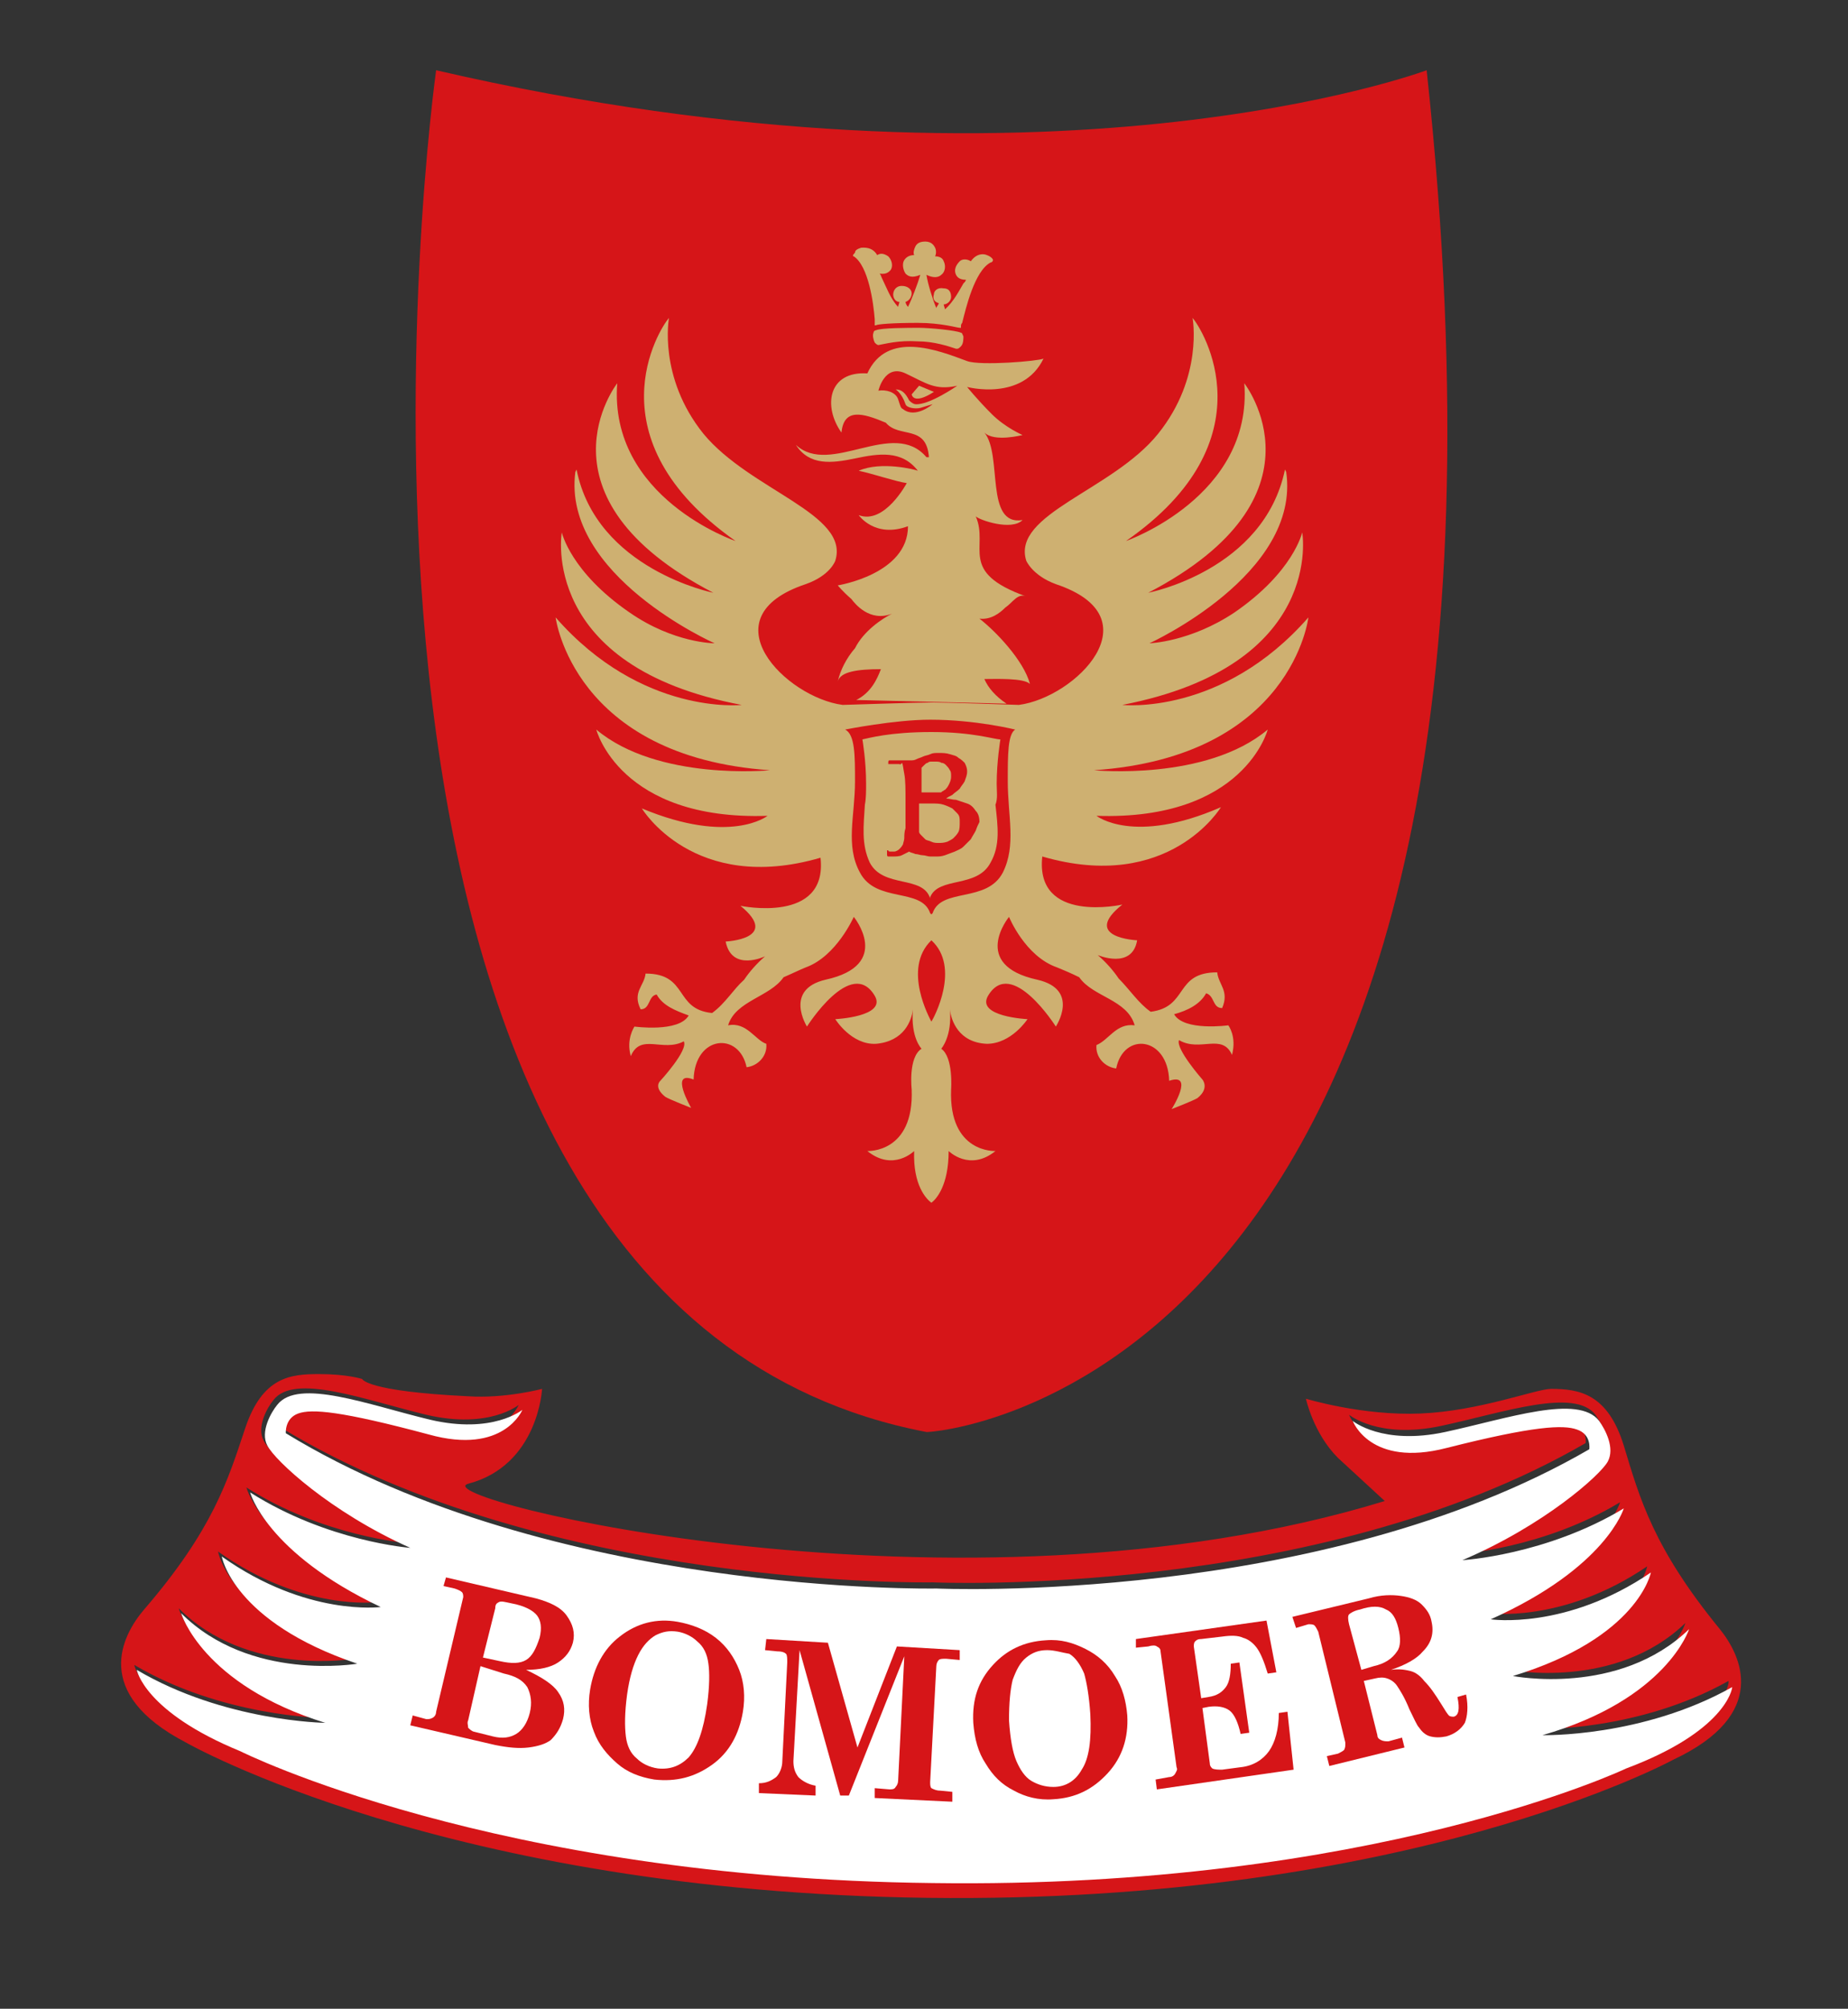 <?xml version="1.0" encoding="utf-8"?>
<!-- Generator: Adobe Illustrator 24.1.0, SVG Export Plug-In . SVG Version: 6.00 Build 0)  -->
<svg version="1.1" id="图层_1" xmlns="http://www.w3.org/2000/svg" xmlns:xlink="http://www.w3.org/1999/xlink" x="0px" y="0px"
	 viewBox="0 0 150 163" style="enable-background:new 0 0 150 163;" xml:space="preserve">
<rect x="0" y="0" width="150" height="163" fill="#333333" stroke="none"/>
<style type="text/css">
	.st0{fill:#D61518;}
	.st1{fill:#CEB071;}
	.st2{fill:#FFFFFF;}
</style>
<g>
	<path class="st0" d="M139.6,132.2c-5.4-6.6-6.5-10.6-7.8-14.9c-1.3-4.2-3.6-4.6-5.9-4.6c-1.2,0-5.8,1.8-10.6,2
		c-4.7,0.2-9.3-1.2-9.3-1.2s0.6,2.8,2.6,4.8c1.3,1.2,3.8,3.5,3.8,3.5c-34.6,10.6-78.2-0.3-74.4-1.4c5.7-1.5,6-7.7,6-7.7
		s-3,0.8-6,0.6c-8.3-0.4-8.6-1.4-8.6-1.4s-1.2-0.4-3.5-0.4c-2.3,0-4.6,0.2-6,4.4c-1.4,4.2-2.6,8.2-8.2,14.7
		c-1.8,2.1-4.3,6.8,3.4,10.8c0,0,21.1,12.1,60.2,12.6c39.1,0.5,60.5-11.2,60.5-11.2C143.7,139.1,141.3,134.3,139.6,132.2z
		 M131.8,143.1c0,0-20.6,9.8-56.3,9.3c-35.7-0.4-56.2-10.7-56.2-10.7c-7.8-3.2-8.4-6.6-8.4-6.6c7.1,4.2,15.3,4.3,15.3,4.3
		c-10-3.1-11.7-8.9-11.7-8.9c5.6,5.6,14.2,4.1,14.2,4.1c-10.1-3.4-11-8.7-11-8.7c6.9,4.9,12.9,4.1,12.9,4.1
		c-9.3-4.4-10.6-9.3-10.6-9.3c6.3,4,13,4.5,13,4.5c-6.5-2.9-11-7.1-11.6-8.3c-0.6-1.1,0.3-2.7,0.8-3.3c1.7-2.2,7.4,0,12.4,1.2
		c5.1,1.2,7.5-0.8,7.5-0.8s-1.5,3.7-7.6,2c-7.1-1.9-9.5-2.1-10.6-1.7c-1.1,0.4-1,1.6-1,1.6c21.6,13.1,52.8,12.5,52.8,12.5
		s31.1,1.4,53-11.3c0,0,0.2-1.2-1-1.6c-1.1-0.4-3.5-0.3-10.6,1.5c-6.2,1.6-7.6-2.2-7.6-2.2s2.4,2,7.5,0.9c5.1-1.1,10.8-3.1,12.5-0.9
		c0.5,0.7,1.3,2.2,0.7,3.3c-0.6,1.1-5.2,5.2-11.8,8c0,0,6.8-0.4,13.1-4.2c0,0-1.4,4.8-10.8,9c0,0,6.1,0.9,13-3.8c0,0-1,5.3-11.2,8.4
		c0,0,8.6,1.7,14.3-3.8c0,0-1.8,5.7-11.9,8.6c0,0,8.1,0.2,15.4-3.9C140.4,136.7,139.7,140.1,131.8,143.1z"/>
	<g>
		<path class="st0" d="M115.8,5.7c0,0-30.7,11.5-80.4,0c0,0-14.1,100.2,39.8,110.5C75.2,116.3,127.4,113.3,115.8,5.7z"/>
		<g>
			<g>
				<g>
					<path class="st1" d="M81.7,57.1c-0.9-0.6-1.5-1.3-1.8-2c0.9,0,3.2-0.1,3.7,0.4c-0.5-1.9-2.8-4.3-4.1-5.3
						c0.9,0.1,1.6-0.4,2.1-0.9c0.6-0.4,1-1.2,1.7-0.9c-5.6-2-3-4-4.1-6.5c0.3,0.3,2.9,1.2,3.8,0.3c-3.1,0.5-1.6-5.3-3.1-7.1
						c0.8,0.8,3.1,0.2,3.1,0.2s-1.4-0.6-2.5-1.7c-1.2-1.2-2-2.2-2-2.2s4.5,1.2,6.2-2.3c-0.4,0.2-5.1,0.6-6.2,0.2
						c-2.4-0.9-6.5-2.5-8.1,1c-3.2-0.2-3.6,2.7-2.1,4.8c0.2-2,1.7-1.6,3.6-0.8c1.1,1.3,3.3,0.1,3.5,2.8l-0.2,0
						c-2.7-3.2-7.8,1.6-10.6-1c1.1,1.7,2.9,1.5,4.8,1.1c0,0,0-0.1,0-0.1c0,0,0,0.1,0,0.1c1.9-0.4,3.8-0.7,5.1,1c0,0,0,0,0,0
						c0,0,0,0,0,0c-0.2-0.1-3-0.8-4.8,0c1,0.2,3.1,0.9,3.9,1c0,0-1.8,3.4-3.9,2.6c0,0,1.3,1.9,4,0.9c0,3.9-5.7,4.8-5.7,4.8
						s0.4,0.5,1.1,1.1c0.3,0.4,1.5,1.9,3.3,1.2c-0.8,0.4-2.3,1.4-3,2.8c-0.7,0.8-1.2,1.8-1.4,2.7c0.2-0.8,1.6-1,3.5-1
						c-0.3,0.8-0.8,1.9-2,2.5L81.7,57.1z M73.3,33.2c-0.2-0.1-0.2-0.2-0.4-0.8c-0.2-0.6-1-0.8-1.6-0.7c0,0,0.5-2.2,2.2-1.4
						c1.7,0.8,2.4,1.4,4.2,1c0,0-2.3,1.6-3.4,1.5c-0.1,0-0.3-0.1-0.5-0.3c-0.3-0.6-0.6-0.9-1.1-0.9c0,0,0.5,0.3,0.8,1.2
						c0.1,0.3,0.8,0.4,1.2,0.3c0.3-0.1,1-0.3,1-0.3S74.3,34,73.3,33.2z"/>
					<path class="st1" d="M75.8,31.8l-1.2-0.5L74,32C74,32,74.1,32.9,75.8,31.8z"/>
				</g>
				<g>
					<g>
						<g>
							<path class="st1" d="M69.3,20.8c1.2,0.8,1.6,3.8,1.7,5.1c0,0.1,0,0.3,0,0.4l0,0.1l0.1,0c0.1-0.1,1.4-0.2,3.4-0.2
								c1.9,0,3.2,0.4,3.4,0.4l0.1,0l0-0.1c0-0.1,0-0.2,0.1-0.3c0.3-1.2,1-4.2,2.3-4.9c0.1,0,0.2-0.1,0.2-0.2c0-0.1-0.2-0.3-0.5-0.4
								c-0.2-0.1-0.8-0.2-1.3,0.5c-0.3-0.2-0.7-0.2-0.9,0c-0.3,0.3-0.5,0.7-0.3,1.1c0.1,0.2,0.3,0.4,0.8,0.4c0,0.1-0.1,0.2-0.2,0.3
								c-0.3,0.5-0.8,1.5-1.5,2.1c0-0.1-0.1-0.3-0.1-0.4c0.3,0,0.6-0.3,0.6-0.6c0-0.3-0.1-0.7-0.6-0.7c-0.5-0.1-0.8,0.2-0.8,0.5
								c-0.1,0.3,0,0.6,0.4,0.7c0,0.1-0.2,0.3-0.2,0.4c-0.3-0.7-0.7-2-0.8-2.7c0.6,0.3,1,0.2,1.2,0c0.3-0.2,0.4-0.7,0.2-1.1
								c-0.1-0.3-0.4-0.4-0.7-0.4c0.1-0.2,0.1-0.5,0-0.7c-0.1-0.2-0.3-0.5-0.8-0.5c-0.5,0-0.7,0.2-0.8,0.4c-0.1,0.2-0.2,0.5-0.1,0.7
								c-0.3,0-0.6,0.1-0.8,0.4c-0.2,0.3-0.1,0.8,0.1,1.1c0.2,0.2,0.5,0.4,1.2,0.1c-0.2,0.7-0.7,2-1,2.6c-0.1-0.1-0.2-0.3-0.2-0.4
								c0.3-0.1,0.5-0.4,0.5-0.7c0-0.3-0.3-0.6-0.8-0.6c0,0,0,0,0,0c-0.5,0-0.7,0.4-0.7,0.7c0,0.3,0.2,0.6,0.5,0.6
								c0,0.1-0.1,0.3-0.1,0.4c-0.6-0.6-1-1.7-1.3-2.3c-0.1-0.2-0.1-0.3-0.2-0.4c0.6,0.1,0.8-0.2,0.9-0.3c0.2-0.3,0.1-0.8-0.2-1.1
								c-0.3-0.2-0.6-0.3-0.9-0.1c-0.4-0.7-1.1-0.6-1.3-0.6c-0.3,0.1-0.5,0.2-0.5,0.4C69.2,20.7,69.2,20.8,69.3,20.8z"/>
						</g>
					</g>
					<path class="st1" d="M78,27c-0.4-0.2-2.6-0.4-3.4-0.4l0,0c-0.8,0-3.1,0-3.5,0.2c-0.1,0-0.2,0.1-0.2,0.2c-0.1,0.2,0,0.6,0.1,0.8
						c0.1,0.1,0.2,0.2,0.3,0.2c0.6-0.1,1.6-0.4,3.2-0.3c1.3,0,2.5,0.4,3.1,0.6c0,0,0,0,0.1,0c0.1,0,0.2-0.1,0.3-0.2
						c0.2-0.2,0.2-0.6,0.2-0.8C78.1,27.1,78.1,27,78,27z"/>
				</g>
			</g>
			<path class="st1" d="M88.8,62.5c16.1-1.1,17.4-12.4,17.4-12.4c-7,8-15.1,7.1-15.1,7.1c16.5-3.2,14.6-14,14.6-14s-0.7,3.2-5.5,6.5
				c-3.6,2.4-6.9,2.5-6.9,2.5s12.3-5.6,11.1-13.9c0,0-0.1-0.2-0.1-0.2c-1.7,8.2-11.1,10-11.1,10c15-7.8,7.8-17,7.8-17
				c0.7,9.2-9.6,12.8-9.6,12.8c11.8-8.2,6.2-17.2,5.4-18.1c0,0,0.9,4.8-2.8,9.4c-3.7,4.6-11.9,6.5-10.7,10.3c0,0,0.5,1.2,2.4,1.9
				c8.1,2.7,1.6,9.2-3,9.8l0,0l0,0c-0.1,0-5.8-0.2-6.9-0.2l0,0c0,0-0.1,0-0.2,0c0,0,0,0,0,0v0c-1.2,0-7.1,0.2-7.2,0.2l0,0l0,0
				c-4.6-0.6-11.1-7.1-3-9.8c2-0.7,2.4-1.9,2.4-1.9c1.2-3.8-6.9-5.7-10.7-10.3c-3.7-4.6-2.8-9.4-2.8-9.4c-0.8,0.9-6.4,9.8,5.4,18.1
				c0,0-10.3-3.5-9.6-12.8c0,0-7.2,9.2,7.8,17c0,0-9.5-1.9-11.1-10c0,0-0.1,0.2-0.1,0.2C45.6,46.7,58,52.2,58,52.2s-3.3,0-6.9-2.5
				c-4.8-3.3-5.5-6.5-5.5-6.5s-1.9,10.9,14.6,14c0,0-8.1,0.9-15.1-7.1c0,0,1.4,11.3,17.4,12.4c0,0-9.1,0.9-14.1-3.3
				c0,0,1.9,7.4,13.9,7c0,0-3,2.4-10.2-0.6c0,0,4.2,7,14.5,4c0.6,5.4-6.5,3.9-6.5,3.9c3.3,2.7-1.2,2.9-1.2,2.9
				c0.5,2.5,3.2,1.2,3.2,1.2c-0.7,0.6-1.3,1.3-1.7,1.9c-0.9,0.8-1.5,1.9-2.6,2.7c-3.1-0.3-1.9-3.2-5.4-3.2c-0.1,1-1.1,1.5-0.4,2.9
				c0.8,0,0.6-1.1,1.3-1.2c0.5,0.9,1.5,1.3,2.6,1.7c-0.8,1.4-4.4,0.9-4.4,0.9s-0.7,1-0.3,2.4c0.8-1.9,2.6-0.3,4.3-1.2
				c0.4,0.7-1.9,3.2-1.9,3.2S53,88.2,54,89c0.3,0.2,2.1,0.9,2.1,0.9s-1.8-3.1,0.2-2.3c0.1-3.6,3.7-3.9,4.3-1
				c0.9-0.1,1.7-0.9,1.6-1.9c-0.9-0.3-1.6-1.8-3.1-1.5c0.6-2,3.4-2.3,4.5-3.9c0.7-0.3,1.3-0.6,1.8-0.8c2.5-0.9,3.9-4.1,3.9-4.1
				s3.2,3.9-2.3,5.1c-3.4,0.8-1.5,3.8-1.5,3.8s3.6-5.7,5.5-2.5c1,1.7-3.2,1.9-3.2,1.9c0,0,1.3,2.1,3.3,2c2.3-0.2,2.9-1.9,3-2.8
				c-0.2,2.3,0.7,3.2,0.7,3.2c-1.1,0.7-0.8,3.3-0.8,3.3c0.2,5.2-3.6,5-3.6,5c2.1,1.7,3.8,0,3.8,0c-0.1,2.8,1,3.9,1.4,4.2l0-0.5
				l0,0.5c0.4-0.3,1.4-1.4,1.4-4.2c0,0,1.7,1.7,3.8,0c0,0-3.8,0.2-3.6-5c0,0,0.2-2.6-0.8-3.3c0,0,0.9-1,0.7-3.2
				c0.1,0.9,0.7,2.7,3,2.8c2,0,3.3-2,3.3-2c0,0-4.2-0.2-3.2-1.9c1.9-3.2,5.5,2.5,5.5,2.5s2-3-1.5-3.8c-5.5-1.2-2.3-5.1-2.3-5.1
				s1.3,3.2,3.9,4.1c0.5,0.2,1.2,0.5,1.8,0.8c1.1,1.6,3.9,1.8,4.5,3.9C90.6,83,90,84.4,89,84.8c-0.1,1,0.7,1.8,1.6,1.9
				c0.6-3,4.2-2.6,4.3,1c2.1-0.7,0.2,2.3,0.2,2.3s1.8-0.7,2.1-0.9c1-0.8,0.4-1.5,0.4-1.5s-2.2-2.5-1.9-3.2c1.7,1,3.5-0.6,4.3,1.2
				c0.4-1.5-0.3-2.4-0.3-2.4s-3.6,0.5-4.4-0.9c1.1-0.3,2.1-0.8,2.6-1.7c0.7,0.2,0.5,1.2,1.3,1.2c0.6-1.4-0.3-1.9-0.4-2.9
				c-3.5,0-2.3,2.8-5.4,3.2c-1-0.7-1.7-1.8-2.6-2.7c-0.4-0.6-1-1.3-1.7-1.9c0,0,2.8,1.2,3.2-1.2c0,0-4.6-0.2-1.2-2.9
				c0,0-7.1,1.6-6.5-3.9c10.3,3,14.5-4,14.5-4C92,68.6,89,66.2,89,66.2c12,0.4,13.9-7,13.9-7C97.9,63.4,88.8,62.5,88.8,62.5z
				 M75.6,82.9c-0.1-0.2-2.4-4.3,0-6.6l0,0v0c0,0,0,0,0,0C78,78.5,75.8,82.6,75.6,82.9z M81.8,63.4c0,2.8,0.7,5.2-0.4,7.4
				c-1.3,2.5-5,1.2-5.7,3.3l-0.1,0.1l-0.1-0.1c-0.7-2.1-4.4-0.8-5.7-3.3c-1.2-2.2-0.4-4.6-0.4-7.4c0-2.1,0-3.8-0.8-4.2
				c0,0,4-0.8,6.9-0.8c3.7,0,6.9,0.8,6.9,0.8C81.8,59.6,81.8,61.2,81.8,63.4z"/>
			<path class="st1" d="M74.7,64.3c0.1,0,0.2,0,0.3,0c0.1,0,0.2,0,0.3,0c0.1,0,0.2,0,0.3,0c0.1,0,0.3,0,0.4,0c0.1,0,0.2,0,0.3,0
				c0.1,0,0.1,0,0.2-0.1c0.1,0,0.1-0.1,0.2-0.1c0.1-0.1,0.2-0.2,0.3-0.4c0.1-0.2,0.2-0.4,0.2-0.7c0-0.2,0-0.4-0.1-0.5
				c-0.1-0.2-0.2-0.3-0.3-0.4c-0.1-0.1-0.2-0.2-0.4-0.2c-0.1-0.1-0.3-0.1-0.5-0.1c-0.1,0-0.2,0-0.3,0c-0.1,0-0.2,0-0.3,0.1
				c-0.1,0-0.2,0.1-0.3,0.2c-0.1,0.1-0.1,0.1-0.2,0.2c0,0.1,0,0.2,0,0.3c0,0.1,0,0.3,0,0.5c0,0.2,0,0.4,0,0.6c0,0.2,0,0.4,0,0.6
				C74.6,64.3,74.6,64.3,74.7,64.3z"/>
			<path class="st1" d="M77.3,65.6c-0.2-0.1-0.4-0.2-0.7-0.3c-0.3-0.1-0.6-0.1-1-0.1H75c-0.2,0-0.3,0-0.4,0c0,0.1,0,0.1,0,0.2v1.2
				c0,0.3,0,0.5,0,0.6c0,0.1,0,0.2,0,0.3c0,0.1,0.1,0.2,0.2,0.3c0.1,0.1,0.2,0.2,0.3,0.3c0.1,0.1,0.3,0.1,0.5,0.2
				c0.2,0.1,0.4,0.1,0.6,0.1c0.2,0,0.4,0,0.7-0.1c0.2-0.1,0.4-0.2,0.5-0.3c0.1-0.1,0.3-0.3,0.4-0.5c0.1-0.2,0.1-0.5,0.1-0.8
				c0-0.3,0-0.5-0.2-0.7C77.6,65.9,77.5,65.8,77.3,65.6z"/>
			<path class="st1" d="M80.9,63.6c0-1.8,0.3-3.6,0.3-3.6c-0.5,0-2.2-0.6-5.6-0.6c0,0,0,0,0,0c-3.4,0-5.1,0.5-5.6,0.6
				c0,0,0.3,1.7,0.3,3.6c0,0.6,0,1.2-0.1,1.7c-0.1,1.7-0.3,3.2,0.4,4.7c1.1,2.1,4.3,1,4.9,2.9c0,0,0,0,0-0.1
				c0.7-1.7,3.8-0.7,4.9-2.8c0.8-1.4,0.6-2.9,0.4-4.7C81,64.8,80.9,64.2,80.9,63.6z M79.2,67.4c-0.1,0.2-0.3,0.5-0.4,0.7
				c-0.2,0.2-0.4,0.4-0.6,0.6c-0.2,0.2-0.5,0.3-0.7,0.4c-0.3,0.1-0.5,0.2-0.8,0.3c-0.3,0.1-0.5,0.1-0.7,0.1c-0.1,0-0.3,0-0.5,0
				c-0.2,0-0.4-0.1-0.6-0.1c-0.2,0-0.4-0.1-0.6-0.1c-0.2-0.1-0.4-0.1-0.5-0.2c-0.2,0.1-0.4,0.2-0.6,0.3c-0.2,0.1-0.5,0.1-0.8,0.1
				c-0.2,0-0.3,0-0.3,0c-0.1,0-0.1-0.1-0.1-0.2c0,0,0-0.1,0-0.1c0,0,0-0.1,0-0.1c0,0,0,0,0-0.1c0,0,0,0,0.1,0c0,0.1,0.1,0.1,0.2,0.1
				c0.1,0,0.2,0,0.3,0c0.1,0,0.3-0.1,0.4-0.2c0.1-0.1,0.2-0.2,0.3-0.4c0-0.1,0.1-0.3,0.1-0.5c0-0.2,0-0.5,0.1-0.8c0-0.3,0-0.6,0-1
				c0-0.4,0-0.8,0-1.2c0-0.9,0-1.7-0.1-2.2c-0.1-0.5-0.1-0.8-0.2-0.9C73.1,62.1,73,62,73,62c-0.1,0-0.2,0-0.3,0c-0.1,0-0.2,0-0.3,0
				c-0.1,0-0.1,0-0.2,0c0,0-0.1,0-0.1,0c0,0,0-0.1,0-0.1c0-0.1,0-0.2,0.1-0.2c0,0,0.1,0,0.3,0c0.1,0,0.3,0,0.4,0c0.2,0,0.3,0,0.5,0
				c0.2,0,0.3,0,0.5,0c0.2,0,0.3,0,0.5-0.1c0.2-0.1,0.3-0.1,0.5-0.2c0.2-0.1,0.4-0.1,0.6-0.2c0.2-0.1,0.4-0.1,0.7-0.1
				c0.3,0,0.6,0,0.9,0.1c0.3,0.1,0.5,0.1,0.7,0.3c0.2,0.1,0.4,0.3,0.5,0.4c0.1,0.2,0.2,0.4,0.2,0.7c0,0.3-0.1,0.5-0.2,0.8
				c-0.1,0.2-0.3,0.4-0.4,0.6c-0.2,0.2-0.4,0.3-0.6,0.5c-0.2,0.1-0.4,0.2-0.5,0.3c0.3,0,0.5,0.1,0.8,0.1c0.3,0.1,0.6,0.2,0.9,0.3
				c0.3,0.1,0.5,0.3,0.7,0.6c0.2,0.2,0.3,0.5,0.3,0.9C79.4,66.9,79.3,67.1,79.2,67.4z"/>
		</g>
	</g>
	<path class="st2" d="M132,143.5c0,0-20.6,9.8-56.3,9.3c-35.7-0.4-56.2-10.7-56.2-10.7c-7.8-3.2-8.4-6.6-8.4-6.6
		c7.1,4.2,15.3,4.3,15.3,4.3c-10-3.1-11.7-8.9-11.7-8.9C20.3,136.5,29,135,29,135c-10.1-3.4-11-8.7-11-8.7
		c6.9,4.9,12.9,4.1,12.9,4.1c-9.3-4.4-10.6-9.3-10.6-9.3c6.3,4,13,4.5,13,4.5c-6.5-2.9-11-7.1-11.6-8.3c-0.6-1.1,0.3-2.7,0.8-3.3
		c1.7-2.2,7.4,0,12.4,1.2c5.1,1.2,7.5-0.8,7.5-0.8s-1.5,3.7-7.6,2c-7.1-1.9-9.5-2.1-10.6-1.7c-1.1,0.4-1,1.6-1,1.6
		C44.8,129.5,76,128.9,76,128.9s31.1,1.4,53-11.3c0,0,0.2-1.2-1-1.6c-1.1-0.4-3.5-0.3-10.6,1.5c-6.2,1.6-7.6-2.2-7.6-2.2
		s2.4,2,7.5,0.9c5.1-1.1,10.8-3.1,12.5-0.9c0.5,0.7,1.3,2.2,0.7,3.3c-0.6,1.1-5.2,5.2-11.8,8c0,0,6.8-0.4,13.1-4.2
		c0,0-1.4,4.8-10.8,9c0,0,6.1,0.9,13-3.8c0,0-1,5.3-11.2,8.4c0,0,8.6,1.7,14.3-3.8c0,0-1.8,5.7-11.9,8.6c0,0,8.1,0.2,15.4-3.9
		C140.6,137.1,140,140.5,132,143.5z"/>
	<g>
		<path class="st0" d="M36.2,128l7.3,1.7c1.1,0.3,2,0.7,2.5,1.4c0.5,0.7,0.7,1.4,0.5,2.2c-0.2,0.7-0.6,1.2-1.2,1.6
			c-0.6,0.4-1.5,0.6-2.6,0.6c1.3,0.6,2.2,1.2,2.6,1.8c0.5,0.7,0.6,1.4,0.4,2.2c-0.2,0.7-0.5,1.2-1,1.7c-0.4,0.3-1,0.5-1.8,0.6
			c-0.8,0.1-1.7,0-2.7-0.2l-6.9-1.6l0.2-0.8l1.1,0.3c0.2,0,0.3,0,0.5-0.1c0.2-0.1,0.3-0.3,0.3-0.5l2.2-9.3c0-0.1,0-0.3-0.1-0.4
			c-0.1-0.1-0.3-0.2-0.6-0.3l-0.9-0.2L36.2,128z M39,135.2l-1,4.4c-0.1,0.2,0,0.4,0,0.6c0.1,0.1,0.2,0.2,0.4,0.3l1.6,0.4
			c0.8,0.2,1.4,0.1,1.9-0.2c0.5-0.3,0.9-0.9,1.1-1.7c0.2-0.8,0.1-1.5-0.2-2.1c-0.4-0.6-1-0.9-1.9-1.1L39,135.2z M39.2,134.5l1.4,0.3
			c0.9,0.2,1.6,0.2,2.1-0.1c0.5-0.3,0.8-0.9,1.1-1.8c0.2-0.8,0.1-1.4-0.2-1.8c-0.3-0.4-1-0.8-2.1-1c-0.5-0.1-0.8-0.2-1-0.1
			c-0.2,0.1-0.3,0.2-0.3,0.5L39.2,134.5z"/>
		<path class="st0" d="M55,131.6c1.1,0.2,2.2,0.6,3.1,1.3c0.9,0.7,1.5,1.6,1.9,2.6c0.4,1,0.5,2.2,0.3,3.4c-0.3,1.8-1.1,3.3-2.5,4.3
			c-1.4,1-2.9,1.4-4.7,1.2c-1.2-0.2-2.2-0.6-3-1.3c-0.8-0.7-1.5-1.5-1.9-2.6c-0.4-1-0.5-2.2-0.3-3.4c0.3-1.8,1.1-3.3,2.4-4.3
			C51.7,131.7,53.3,131.3,55,131.6z M55,132.4c-0.7-0.1-1.2,0-1.8,0.3c-0.5,0.3-1,0.8-1.4,1.6c-0.4,0.8-0.7,1.8-0.9,3.2
			c-0.2,1.5-0.2,2.6-0.1,3.4c0.1,0.8,0.4,1.4,0.9,1.8c0.4,0.4,1,0.7,1.7,0.8c1,0.1,1.8-0.2,2.5-0.9c0.7-0.8,1.2-2.2,1.5-4.3
			c0.2-1.5,0.2-2.6,0.1-3.3c-0.1-0.8-0.4-1.4-0.9-1.8C56.2,132.8,55.6,132.5,55,132.4z"/>
		<path class="st0" d="M62.2,133l5,0.3l2.4,8.5l3.2-8.2l5.1,0.3l0,0.8l-1.1-0.1c-0.3,0-0.5,0-0.6,0.1c-0.1,0.1-0.2,0.3-0.2,0.5
			l-0.5,9.4c0,0.2,0,0.4,0.1,0.5c0.2,0.1,0.4,0.2,0.7,0.2l1,0.1l0,0.8l-6.3-0.3l0-0.8l1.2,0.1c0.2,0,0.4,0,0.5-0.2
			c0.1-0.1,0.2-0.3,0.2-0.5l0.5-10.1l-4.5,11.3l-0.7,0l-3.3-11.8l-0.5,9c0,0.5,0.1,0.9,0.4,1.3c0.3,0.3,0.8,0.6,1.4,0.7l0,0.8
			l-4.6-0.2l0-0.8c0.6,0,1-0.2,1.4-0.5c0.3-0.3,0.5-0.8,0.5-1.3l0.4-8c0-0.3,0-0.6-0.1-0.7c-0.1-0.1-0.3-0.2-0.7-0.2l-1-0.1
			L62.2,133z"/>
		<path class="st0" d="M84.9,133.1c1.2-0.1,2.2,0.2,3.2,0.7c1,0.5,1.8,1.2,2.4,2.2c0.6,0.9,0.9,2,1,3.2c0.1,1.8-0.4,3.4-1.6,4.7
			s-2.6,2-4.4,2.1c-1.2,0.1-2.3-0.2-3.2-0.7c-1-0.5-1.7-1.2-2.3-2.2c-0.6-0.9-0.9-2-1-3.3c-0.1-1.9,0.4-3.4,1.6-4.7
			C81.7,133.9,83.1,133.2,84.9,133.1z M85,133.9c-0.7,0-1.2,0.2-1.7,0.6c-0.5,0.4-0.8,1-1.1,1.8c-0.2,0.8-0.3,1.9-0.3,3.3
			c0.1,1.5,0.3,2.6,0.6,3.3c0.3,0.7,0.7,1.3,1.2,1.6c0.5,0.3,1.1,0.5,1.8,0.5c1,0,1.8-0.5,2.3-1.4c0.6-0.9,0.8-2.4,0.7-4.5
			c-0.1-1.5-0.3-2.6-0.5-3.3c-0.3-0.7-0.7-1.3-1.2-1.6C86.2,134.1,85.6,133.9,85,133.9z"/>
		<path class="st0" d="M92.2,133l10.6-1.5l0.8,4.2l-0.7,0.1c-0.3-1-0.6-1.7-0.9-2.1c-0.3-0.4-0.7-0.7-1.1-0.8
			c-0.4-0.2-1-0.2-1.7-0.1l-1.7,0.2c-0.3,0-0.4,0.1-0.5,0.2c-0.1,0.1-0.1,0.3-0.1,0.4l0.6,4.2l0.6-0.1c0.7-0.1,1.1-0.4,1.4-0.8
			c0.3-0.4,0.4-1.1,0.4-1.9l0.7-0.1l0.8,5.7l-0.7,0.1c-0.2-0.9-0.5-1.6-0.9-1.9c-0.4-0.3-1-0.4-1.7-0.3l-0.5,0.1l0.6,4.5
			c0,0.2,0.1,0.3,0.2,0.4c0.2,0.1,0.5,0.1,0.8,0.1l1.5-0.2c1-0.1,1.8-0.6,2.3-1.3s0.8-1.8,0.8-3.1l0.7-0.1l0.5,4.7l-11.1,1.6
			l-0.1-0.8l1.1-0.2c0.2,0,0.4-0.1,0.5-0.3s0.2-0.3,0.1-0.5l-1.3-9.4c0-0.2-0.1-0.3-0.3-0.4c-0.1-0.1-0.4-0.1-0.7,0l-1,0.1L92.2,133
			z"/>
		<path class="st0" d="M104.9,131.2l6.2-1.5c1-0.3,1.9-0.3,2.6-0.2c0.7,0.1,1.3,0.3,1.7,0.7c0.4,0.4,0.7,0.8,0.8,1.4
			c0.2,0.9,0,1.7-0.7,2.4c-0.5,0.6-1.4,1.1-2.6,1.5c0.7-0.1,1.2,0,1.6,0.1c0.4,0.1,0.8,0.4,1.1,0.8c0.5,0.5,0.9,1.1,1.4,1.9
			c0.3,0.5,0.5,0.8,0.6,0.9c0.1,0.1,0.3,0.1,0.4,0.1c0.4-0.1,0.5-0.6,0.3-1.6l0.7-0.2c0.2,1,0.1,1.8-0.1,2.3
			c-0.3,0.5-0.8,0.9-1.5,1.1c-0.5,0.1-0.9,0.1-1.3,0c-0.4-0.1-0.7-0.4-0.9-0.7c-0.2-0.2-0.4-0.7-0.8-1.5c-0.4-1-0.8-1.6-1-1.9
			c-0.2-0.3-0.5-0.5-0.8-0.6c-0.3-0.1-0.6-0.1-1,0l-0.9,0.2l1.1,4.4c0,0.2,0.1,0.3,0.3,0.4c0.2,0.1,0.4,0.1,0.6,0.1l1.1-0.3l0.2,0.8
			l-6.1,1.5l-0.2-0.8l0.9-0.2c0.2-0.1,0.4-0.2,0.5-0.3c0.1-0.2,0.1-0.3,0.1-0.6l-2.2-9c-0.1-0.2-0.2-0.4-0.3-0.5
			c-0.1-0.1-0.3-0.1-0.5-0.1l-1,0.3L104.9,131.2z M110.5,135.5l1-0.3c0.9-0.2,1.5-0.6,1.9-1.2c0.3-0.4,0.3-1.1,0.1-1.9
			c-0.2-0.8-0.5-1.3-1-1.5c-0.5-0.3-1.2-0.3-2.1,0c-0.5,0.1-0.8,0.3-0.9,0.4c-0.1,0.1-0.1,0.4,0,0.8L110.5,135.5z"/>
	</g>
</g>
</svg>

